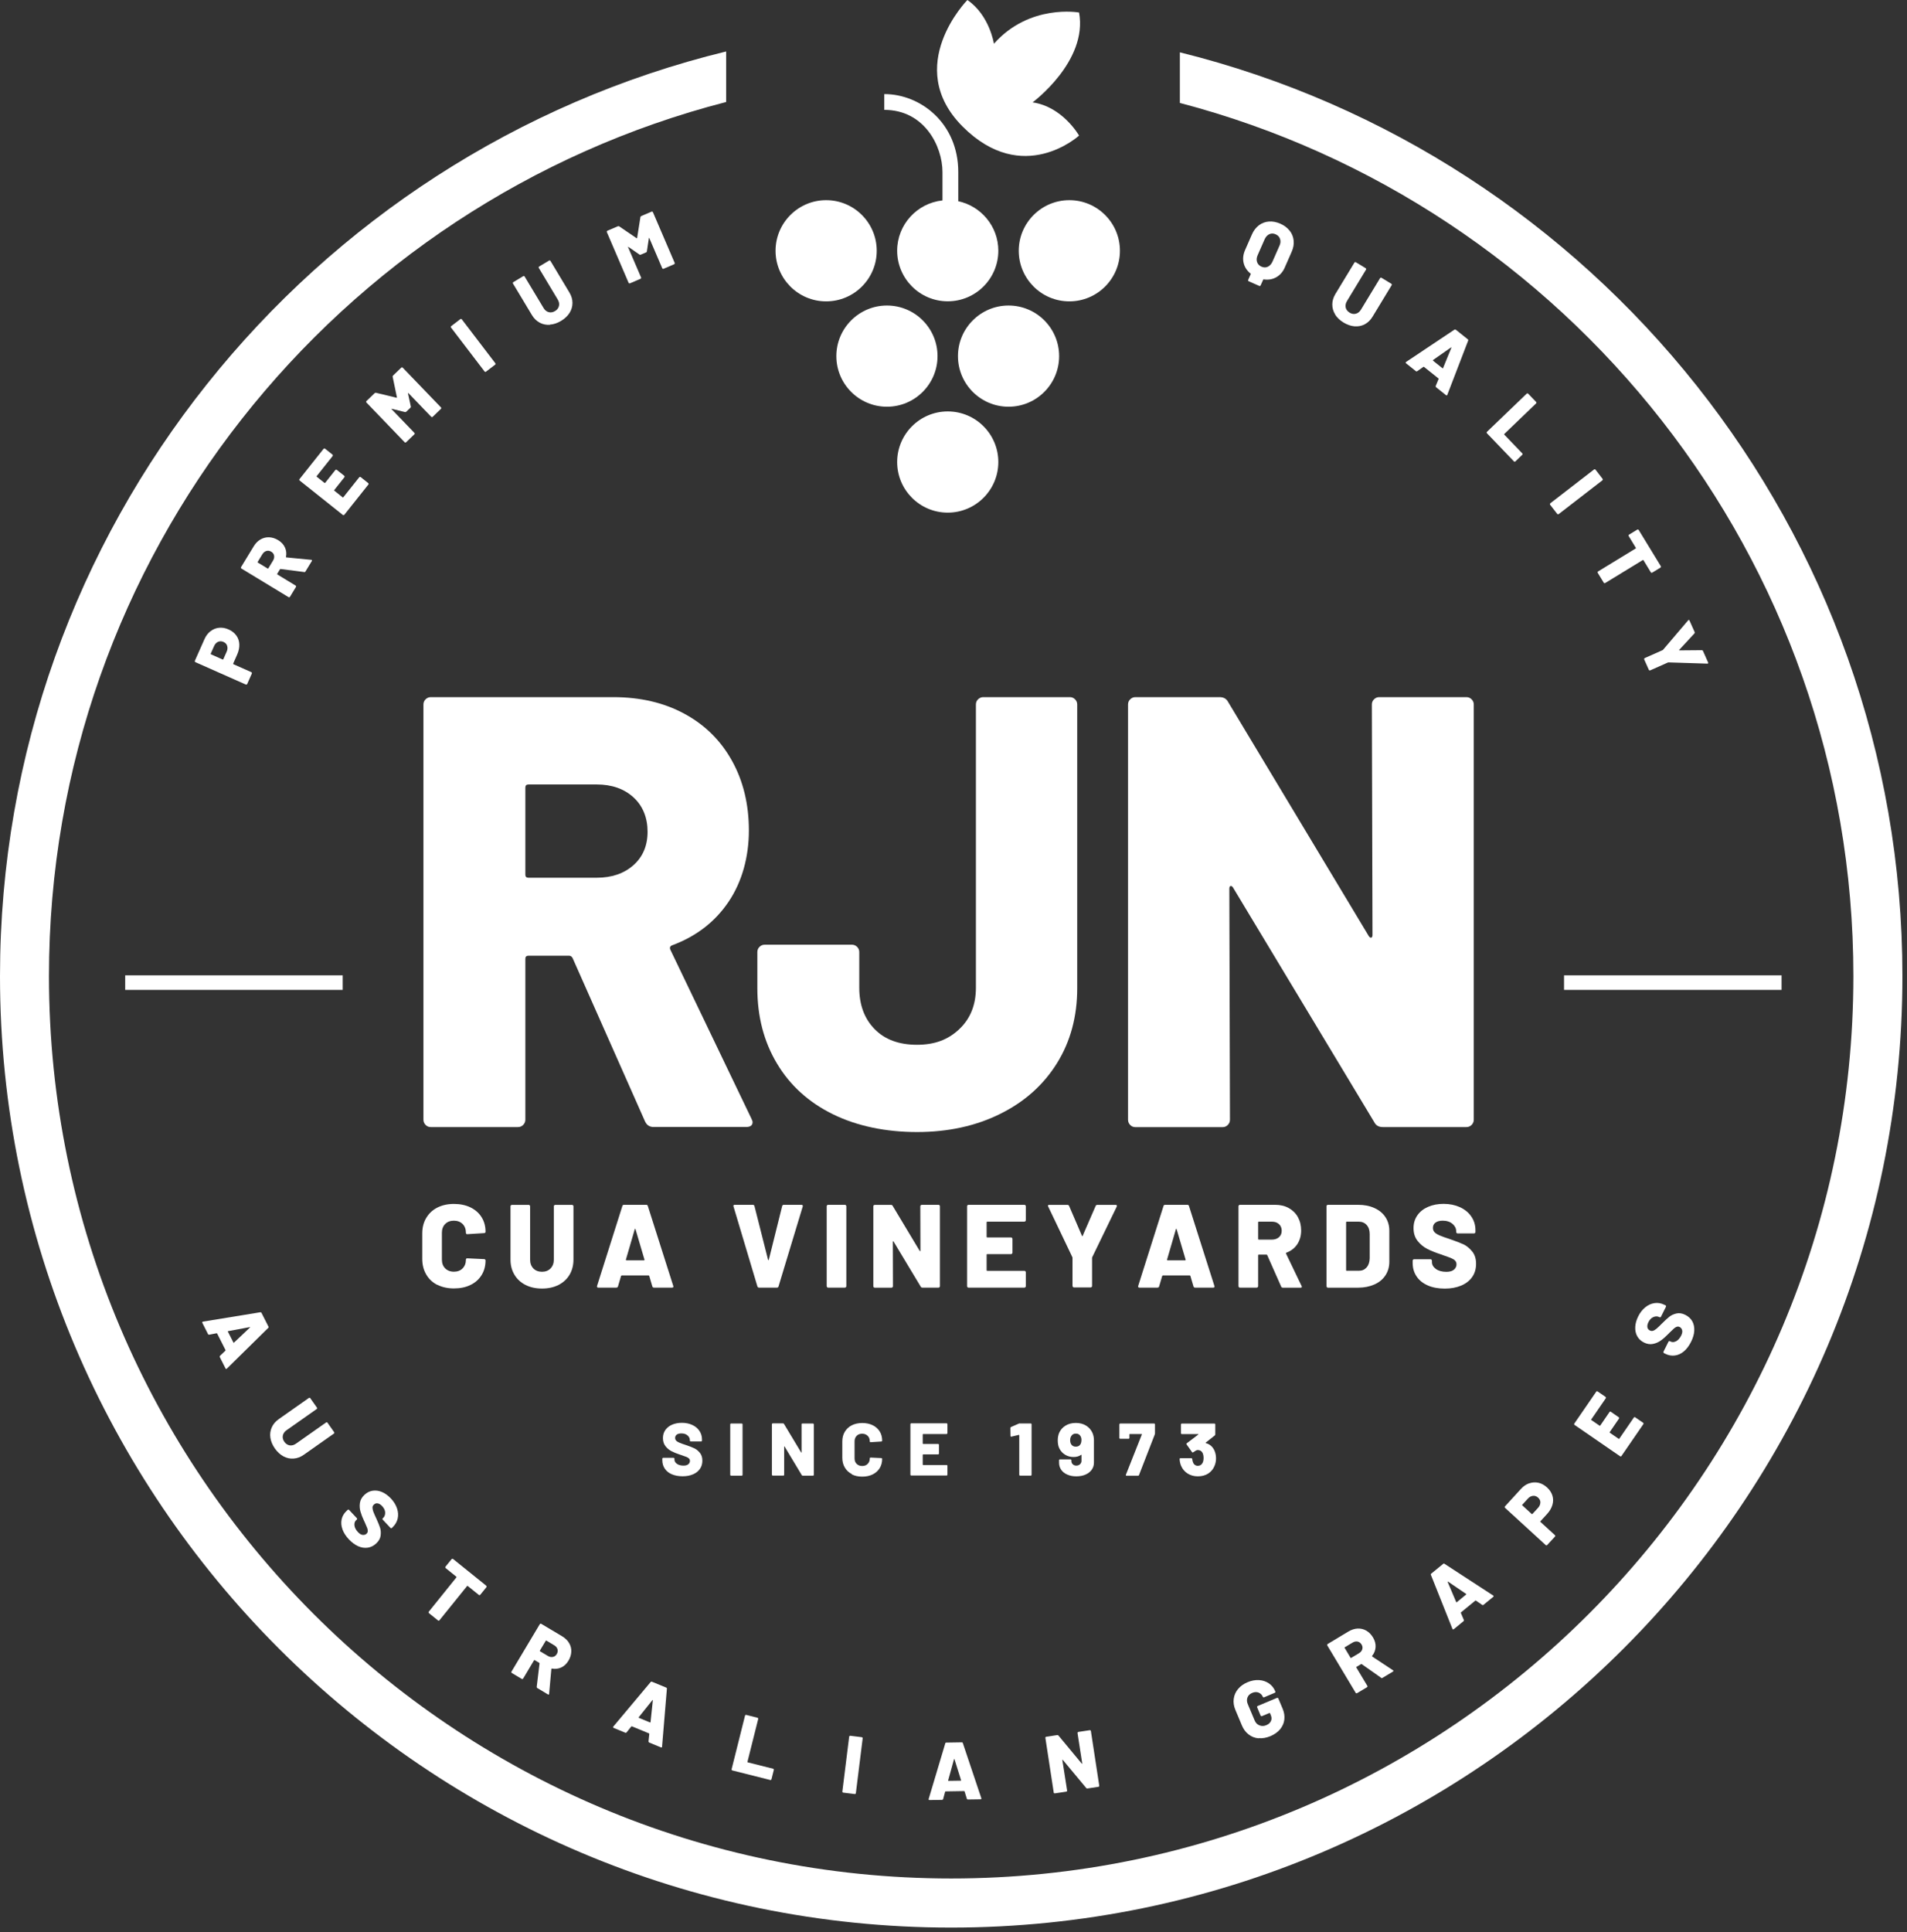 <svg xmlns="http://www.w3.org/2000/svg" width="308" height="312" viewBox="0 0 308 312" fill="none"><rect x="0" y="0" width="308" height="312" fill="#333333" stroke="none"/><path d="M133.43 32.32C128.93 32.32 125.26 35.98 125.26 40.49C125.26 45 128.92 48.66 133.43 48.66C137.94 48.66 141.6 45 141.6 40.49C141.6 35.98 137.94 32.32 133.43 32.32Z" fill="white"></path><path d="M172.71 32.32C168.21 32.32 164.54 35.98 164.54 40.49C164.54 45 168.2 48.66 172.71 48.66C177.22 48.66 180.88 45 180.88 40.49C180.88 35.98 177.22 32.32 172.71 32.32Z" fill="white"></path><path d="M143.25 49.33C138.75 49.33 135.08 52.99 135.08 57.5C135.08 62.01 138.74 65.67 143.25 65.67C147.76 65.67 151.42 62.01 151.42 57.5C151.42 52.99 147.76 49.33 143.25 49.33Z" fill="white"></path><path d="M162.89 49.33C158.39 49.33 154.72 52.99 154.72 57.5C154.72 62.01 158.38 65.67 162.89 65.67C167.4 65.67 171.06 62.01 171.06 57.5C171.06 52.99 167.4 49.33 162.89 49.33Z" fill="white"></path><path d="M153.07 66.43C148.57 66.43 144.9 70.09 144.9 74.6C144.9 79.11 148.56 82.77 153.07 82.77C157.58 82.77 161.24 79.11 161.24 74.6C161.24 70.09 157.58 66.43 153.07 66.43Z" fill="white"></path><path d="M154.77 32.5V27.78C154.77 19.9 148.69 15.19 142.82 15.19V17.74C149.3 17.74 152.22 23.61 152.22 27.78V32.36C148.12 32.79 144.9 36.27 144.9 40.48C144.9 44.98 148.56 48.65 153.07 48.65C157.58 48.65 161.24 44.99 161.24 40.48C161.24 36.56 158.46 33.28 154.77 32.49V32.5Z" fill="white"></path><path d="M156.24 0C156.24 0 145.74 10.69 155.48 20.44C165.23 30.19 174.28 21.89 174.28 21.89C174.28 21.89 171.63 17.22 166.77 16.53C166.77 16.53 175.73 9.91 174.28 2.02C174.28 2.02 166.27 0.57 160.53 7.07C160.53 7.07 159.84 2.47 156.24 0Z" fill="white"></path><path d="M108.52 238.05C108.03 237.84 107.64 237.53 107.37 237.13C107.1 236.73 106.97 236.27 106.97 235.75V235.52C106.97 235.52 106.98 235.45 107.01 235.42C107.04 235.39 107.07 235.38 107.11 235.38H108.79C108.79 235.38 108.86 235.39 108.89 235.42C108.92 235.45 108.93 235.48 108.93 235.52V235.66C108.93 235.93 109.06 236.16 109.33 236.35C109.6 236.54 109.95 236.64 110.4 236.64C110.75 236.64 111.01 236.56 111.18 236.41C111.35 236.26 111.43 236.08 111.43 235.88C111.43 235.72 111.38 235.59 111.28 235.49C111.18 235.39 111.04 235.31 110.88 235.24C110.71 235.17 110.45 235.08 110.1 234.96C110.05 234.94 110 234.92 109.96 234.91C109.91 234.9 109.87 234.88 109.83 234.87C109.31 234.7 108.85 234.52 108.47 234.32C108.08 234.12 107.75 233.85 107.48 233.5C107.21 233.15 107.07 232.72 107.07 232.2C107.07 231.68 107.2 231.27 107.46 230.89C107.72 230.52 108.08 230.23 108.55 230.03C109.02 229.83 109.54 229.73 110.13 229.73C110.75 229.73 111.31 229.84 111.8 230.07C112.29 230.29 112.68 230.61 112.96 231.02C113.24 231.43 113.38 231.9 113.38 232.43V232.6C113.38 232.6 113.37 232.67 113.34 232.7C113.31 232.73 113.28 232.74 113.24 232.74H111.56C111.56 232.74 111.49 232.73 111.46 232.7C111.43 232.67 111.42 232.64 111.42 232.6V232.52C111.42 232.24 111.3 231.99 111.05 231.77C110.8 231.55 110.47 231.44 110.05 231.44C109.74 231.44 109.49 231.5 109.31 231.63C109.13 231.76 109.04 231.94 109.04 232.17C109.04 232.35 109.1 232.49 109.21 232.61C109.32 232.73 109.5 232.84 109.73 232.94C109.96 233.04 110.33 233.17 110.82 233.33C111.38 233.52 111.82 233.69 112.13 233.84C112.44 233.98 112.74 234.22 113.02 234.55C113.3 234.88 113.44 235.3 113.44 235.83C113.44 236.36 113.31 236.8 113.04 237.18C112.77 237.56 112.4 237.85 111.92 238.05C111.44 238.26 110.88 238.36 110.25 238.36C109.58 238.36 109 238.25 108.51 238.04L108.52 238.05Z" fill="white"></path><path d="M117.98 238.23C117.98 238.23 117.94 238.17 117.94 238.13V229.98C117.94 229.98 117.95 229.91 117.98 229.88C118.01 229.85 118.04 229.84 118.08 229.84H119.79C119.79 229.84 119.86 229.85 119.89 229.88C119.92 229.91 119.93 229.94 119.93 229.98V238.13C119.93 238.13 119.92 238.2 119.89 238.23C119.86 238.26 119.83 238.27 119.79 238.27H118.08C118.08 238.27 118.01 238.26 117.98 238.23Z" fill="white"></path><path d="M129.49 229.88C129.49 229.88 129.55 229.84 129.59 229.84H131.3C131.3 229.84 131.37 229.85 131.4 229.88C131.43 229.91 131.44 229.94 131.44 229.98V238.13C131.44 238.13 131.43 238.2 131.4 238.23C131.37 238.26 131.34 238.27 131.3 238.27H129.66C129.58 238.27 129.52 238.24 129.49 238.17L126.72 233.56C126.72 233.56 126.69 233.53 126.67 233.53C126.65 233.53 126.65 233.55 126.65 233.58V238.11C126.65 238.11 126.65 238.18 126.62 238.21C126.59 238.24 126.56 238.25 126.52 238.25H124.81C124.81 238.25 124.74 238.24 124.71 238.21C124.68 238.18 124.67 238.15 124.67 238.11V229.96C124.67 229.96 124.68 229.89 124.71 229.86C124.74 229.83 124.77 229.82 124.81 229.82H126.46C126.54 229.82 126.6 229.85 126.63 229.92L129.39 234.51C129.39 234.51 129.42 234.54 129.44 234.54C129.46 234.54 129.46 234.52 129.46 234.49V229.97C129.46 229.97 129.46 229.9 129.49 229.87V229.88Z" fill="white"></path><path d="M137.57 238C137.08 237.75 136.71 237.4 136.44 236.94C136.17 236.48 136.04 235.95 136.04 235.35V232.75C136.04 232.16 136.17 231.63 136.44 231.18C136.71 230.73 137.09 230.37 137.57 230.13C138.05 229.89 138.62 229.76 139.26 229.76C139.9 229.76 140.47 229.88 140.95 230.12C141.44 230.36 141.81 230.69 142.08 231.12C142.35 231.55 142.48 232.05 142.48 232.61C142.48 232.65 142.47 232.68 142.44 232.71C142.41 232.74 142.38 232.75 142.34 232.75L140.63 232.86C140.53 232.86 140.48 232.82 140.48 232.73C140.48 232.35 140.37 232.05 140.14 231.83C139.91 231.61 139.62 231.49 139.25 231.49C138.88 231.49 138.58 231.6 138.36 231.83C138.13 232.06 138.02 232.36 138.02 232.73V235.47C138.02 235.84 138.13 236.14 138.36 236.36C138.59 236.58 138.88 236.7 139.25 236.7C139.62 236.7 139.92 236.59 140.14 236.36C140.37 236.13 140.48 235.84 140.48 235.47C140.48 235.38 140.53 235.34 140.63 235.34L142.34 235.42C142.34 235.42 142.41 235.43 142.44 235.46C142.47 235.48 142.48 235.51 142.48 235.54C142.48 236.11 142.35 236.61 142.08 237.05C141.81 237.48 141.43 237.82 140.95 238.06C140.46 238.3 139.9 238.42 139.26 238.42C138.62 238.42 138.05 238.3 137.57 238.05V238Z" fill="white"></path><path d="M152.98 231.5C152.98 231.5 152.92 231.54 152.88 231.54H149.09C149.09 231.54 149.03 231.56 149.03 231.6V233.08C149.03 233.08 149.05 233.14 149.09 233.14H151.51C151.51 233.14 151.58 233.15 151.61 233.18C151.64 233.21 151.65 233.24 151.65 233.28V234.69C151.65 234.69 151.64 234.76 151.61 234.79C151.58 234.82 151.55 234.83 151.51 234.83H149.09C149.09 234.83 149.03 234.85 149.03 234.89V236.48C149.03 236.48 149.05 236.54 149.09 236.54H152.88C152.88 236.54 152.95 236.55 152.98 236.58C153.01 236.61 153.02 236.64 153.02 236.68V238.1C153.02 238.1 153.01 238.17 152.98 238.2C152.95 238.23 152.92 238.24 152.88 238.24H147.18C147.18 238.24 147.11 238.23 147.08 238.2C147.05 238.17 147.04 238.14 147.04 238.1V229.95C147.04 229.95 147.05 229.88 147.08 229.85C147.11 229.82 147.14 229.81 147.18 229.81H152.88C152.88 229.81 152.95 229.82 152.98 229.85C153.01 229.88 153.02 229.91 153.02 229.95V231.37C153.02 231.37 153.01 231.44 152.98 231.47V231.5Z" fill="white"></path><path d="M164.71 229.83H166.47C166.47 229.83 166.54 229.84 166.57 229.87C166.6 229.9 166.61 229.93 166.61 229.97V238.12C166.61 238.12 166.6 238.19 166.57 238.22C166.54 238.25 166.51 238.26 166.47 238.26H164.76C164.76 238.26 164.69 238.25 164.66 238.22C164.63 238.19 164.62 238.16 164.62 238.12V231.74C164.62 231.74 164.62 231.71 164.6 231.69C164.58 231.67 164.57 231.67 164.55 231.68L163.37 231.96H163.32C163.25 231.97 163.21 231.93 163.21 231.84L163.19 230.57C163.19 230.49 163.23 230.43 163.3 230.4L164.54 229.86C164.6 229.84 164.66 229.82 164.72 229.82L164.71 229.83Z" fill="white"></path><path d="M176.68 236.16C176.68 236.59 176.56 236.98 176.32 237.31C176.08 237.64 175.75 237.9 175.32 238.09C174.89 238.28 174.39 238.37 173.83 238.37C173.27 238.37 172.8 238.28 172.38 238.09C171.96 237.91 171.63 237.65 171.4 237.32C171.17 236.99 171.05 236.61 171.05 236.17V235.77C171.05 235.77 171.06 235.7 171.09 235.67C171.12 235.64 171.15 235.63 171.19 235.63H172.9C172.9 235.63 172.97 235.64 173 235.67C173.03 235.7 173.04 235.73 173.04 235.77V235.88C173.04 236.1 173.11 236.28 173.26 236.42C173.41 236.56 173.6 236.64 173.83 236.64C174.06 236.64 174.27 236.57 174.43 236.42C174.59 236.27 174.67 236.09 174.67 235.87V234.94C174.67 234.94 174.67 234.9 174.65 234.89C174.63 234.89 174.62 234.89 174.6 234.9C174.29 235.13 173.88 235.25 173.39 235.25C172.9 235.25 172.45 235.13 172.04 234.89C171.63 234.65 171.31 234.3 171.09 233.85C170.92 233.5 170.84 233.07 170.84 232.56C170.84 232.1 170.92 231.7 171.07 231.34C171.29 230.85 171.63 230.46 172.1 230.18C172.57 229.89 173.12 229.75 173.76 229.75C174.4 229.75 174.94 229.89 175.41 230.18C175.88 230.47 176.23 230.87 176.45 231.37C176.6 231.72 176.68 232.12 176.68 232.55V236.16ZM174.67 232.53C174.67 232.28 174.62 232.06 174.51 231.88C174.36 231.61 174.11 231.47 173.77 231.47C173.43 231.47 173.18 231.6 173.02 231.87C172.9 232.05 172.84 232.27 172.84 232.53C172.84 232.79 172.9 233.03 173.02 233.22C173.19 233.46 173.43 233.58 173.74 233.58C174.09 233.58 174.34 233.46 174.49 233.21C174.6 233.03 174.66 232.81 174.66 232.54L174.67 232.53Z" fill="white"></path><path d="M181.85 238.1L184.42 231.61C184.42 231.61 184.42 231.58 184.42 231.56C184.41 231.54 184.39 231.54 184.38 231.54H182.47C182.47 231.54 182.41 231.56 182.41 231.6V232.17C182.41 232.17 182.4 232.25 182.37 232.27C182.34 232.3 182.31 232.31 182.27 232.31H180.93C180.93 232.31 180.86 232.3 180.83 232.27C180.8 232.24 180.79 232.21 180.79 232.17V229.98C180.79 229.98 180.82 229.91 180.84 229.88C180.87 229.85 180.9 229.84 180.94 229.84H186.4C186.4 229.84 186.47 229.85 186.5 229.88C186.53 229.91 186.54 229.94 186.54 229.98V231.45C186.54 231.45 186.53 231.56 186.5 231.63L183.96 238.17C183.94 238.24 183.88 238.28 183.79 238.28H181.97C181.85 238.28 181.81 238.22 181.85 238.11V238.1Z" fill="white"></path><path d="M196.4 235.46C196.4 235.89 196.32 236.3 196.16 236.68C195.95 237.2 195.61 237.61 195.14 237.92C194.67 238.22 194.11 238.37 193.46 238.37C192.81 238.37 192.28 238.21 191.8 237.91C191.32 237.6 190.97 237.18 190.75 236.65C190.62 236.33 190.54 235.98 190.52 235.59C190.52 235.49 190.57 235.44 190.66 235.44H192.4C192.5 235.44 192.55 235.49 192.56 235.59C192.58 235.79 192.62 235.98 192.71 236.17C192.77 236.33 192.87 236.45 193 236.54C193.13 236.62 193.28 236.67 193.46 236.67C193.8 236.67 194.05 236.52 194.22 236.21C194.33 236.01 194.39 235.74 194.39 235.41C194.39 235.08 194.33 234.81 194.22 234.57C194.05 234.27 193.79 234.12 193.45 234.12C193.36 234.12 193.26 234.15 193.15 234.21C193.04 234.27 192.9 234.36 192.73 234.48C192.69 234.5 192.66 234.52 192.63 234.52C192.58 234.52 192.55 234.5 192.52 234.45L191.66 233.24C191.66 233.24 191.62 233.17 191.62 233.14C191.62 233.09 191.64 233.06 191.68 233.03L193.54 231.62C193.54 231.62 193.56 231.59 193.56 231.57C193.56 231.55 193.54 231.55 193.52 231.55H190.88C190.88 231.55 190.81 231.54 190.78 231.51C190.75 231.48 190.74 231.45 190.74 231.41V229.99C190.74 229.99 190.75 229.92 190.78 229.89C190.81 229.86 190.84 229.85 190.88 229.85H196.14C196.14 229.85 196.21 229.86 196.24 229.89C196.27 229.92 196.28 229.95 196.28 229.99V231.59C196.28 231.66 196.25 231.72 196.2 231.77L194.74 232.92C194.74 232.92 194.72 232.95 194.72 232.97C194.72 232.99 194.74 233 194.76 233.01C195.4 233.18 195.87 233.59 196.16 234.24C196.32 234.63 196.4 235.04 196.4 235.48V235.46Z" fill="white"></path><path d="M190.56 8.45V16.62C253.08 33.01 299.34 90 299.34 157.59C299.34 237.94 233.98 303.3 153.63 303.3C73.28 303.3 7.91 237.95 7.91 157.6C7.91 89.79 54.46 32.65 117.28 16.47V8.31C50.05 24.68 0 85.41 0 157.6C0 242.31 68.91 311.23 153.63 311.23C238.35 311.23 307.26 242.32 307.26 157.6C307.26 85.62 257.49 25.03 190.56 8.45Z" fill="white"></path><path d="M104.19 181.09L92.49 154.71C92.36 154.45 92.16 154.31 91.9 154.31H85.35C85.02 154.31 84.85 154.48 84.85 154.81V180.79C84.85 181.12 84.73 181.4 84.5 181.63C84.27 181.86 83.99 181.98 83.66 181.98H69.58C69.25 181.98 68.97 181.87 68.74 181.63C68.51 181.4 68.39 181.12 68.39 180.79V113.75C68.39 113.42 68.5 113.14 68.74 112.91C68.98 112.68 69.25 112.56 69.58 112.56H99.03C103.39 112.56 107.23 113.45 110.53 115.24C113.84 117.03 116.4 119.55 118.22 122.83C120.04 126.1 120.95 129.86 120.95 134.09C120.95 138.32 119.86 142.36 117.68 145.59C115.5 148.83 112.46 151.18 108.56 152.63C108.23 152.76 108.13 152.99 108.26 153.32L121.35 180.59C121.48 180.85 121.55 181.05 121.55 181.18C121.55 181.71 121.19 181.97 120.46 181.97H105.58C104.92 181.97 104.46 181.67 104.19 181.08V181.09ZM84.85 127.14V141.22C84.85 141.55 85.01 141.72 85.35 141.72H96.36C98.8 141.72 100.79 141.04 102.31 139.69C103.83 138.34 104.59 136.53 104.59 134.29C104.59 132.05 103.83 130.12 102.31 128.74C100.79 127.35 98.8 126.66 96.36 126.66H85.35C85.02 126.66 84.85 126.83 84.85 127.16V127.14Z" fill="white"></path><path d="M134.51 179.9C130.61 177.98 127.6 175.26 125.49 171.72C123.37 168.18 122.32 164.13 122.32 159.57V153.72C122.32 153.39 122.43 153.11 122.67 152.88C122.9 152.65 123.18 152.53 123.51 152.53H137.59C137.92 152.53 138.2 152.65 138.43 152.88C138.66 153.11 138.78 153.39 138.78 153.72V159.47C138.78 162.25 139.61 164.48 141.26 166.16C142.91 167.85 145.19 168.69 148.1 168.69C151.01 168.69 153.16 167.85 154.94 166.16C156.73 164.47 157.62 162.24 157.62 159.47V113.75C157.62 113.42 157.73 113.14 157.97 112.91C158.21 112.68 158.48 112.56 158.81 112.56H172.79C173.12 112.56 173.4 112.68 173.63 112.91C173.86 113.14 173.98 113.42 173.98 113.75V159.57C173.98 164.13 172.89 168.17 170.71 171.67C168.53 175.18 165.47 177.9 161.54 179.85C157.61 181.8 153.13 182.78 148.1 182.78C143.07 182.78 138.41 181.82 134.51 179.9Z" fill="white"></path><path d="M221.92 112.91C222.15 112.68 222.43 112.56 222.76 112.56H236.84C237.17 112.56 237.45 112.68 237.68 112.91C237.91 113.14 238.03 113.42 238.03 113.75V180.79C238.03 181.12 237.91 181.4 237.68 181.63C237.45 181.86 237.17 181.98 236.84 181.98H223.35C222.69 181.98 222.22 181.72 221.96 181.19L199.15 143.31C199.02 143.11 198.89 143.03 198.75 143.06C198.62 143.09 198.55 143.24 198.55 143.51L198.65 180.8C198.65 181.13 198.53 181.41 198.3 181.64C198.07 181.87 197.79 181.99 197.46 181.99H183.38C183.05 181.99 182.77 181.88 182.54 181.64C182.31 181.41 182.19 181.13 182.19 180.8V113.75C182.19 113.42 182.3 113.14 182.54 112.91C182.78 112.68 183.05 112.56 183.38 112.56H196.97C197.63 112.56 198.09 112.82 198.36 113.35L221.07 151.14C221.2 151.34 221.33 151.42 221.47 151.39C221.6 151.36 221.67 151.21 221.67 150.94L221.57 113.75C221.57 113.42 221.68 113.14 221.92 112.91Z" fill="white"></path><path d="M70.63 207.46C69.86 207.07 69.26 206.51 68.84 205.78C68.41 205.05 68.2 204.21 68.2 203.26V199.14C68.2 198.2 68.41 197.37 68.84 196.65C69.27 195.93 69.86 195.37 70.63 194.98C71.4 194.59 72.29 194.39 73.31 194.39C74.33 194.39 75.22 194.58 75.99 194.95C76.76 195.33 77.36 195.85 77.78 196.53C78.21 197.21 78.42 198 78.42 198.89C78.42 198.95 78.4 199.01 78.35 199.04C78.3 199.07 78.25 199.1 78.19 199.1L75.48 199.27C75.33 199.27 75.25 199.2 75.25 199.06C75.25 198.46 75.07 197.98 74.72 197.63C74.37 197.28 73.89 197.09 73.31 197.09C72.73 197.09 72.25 197.27 71.9 197.63C71.54 197.99 71.37 198.47 71.37 199.05V203.38C71.37 203.97 71.55 204.44 71.9 204.79C72.25 205.14 72.73 205.33 73.31 205.33C73.89 205.33 74.37 205.15 74.72 204.79C75.07 204.43 75.25 203.96 75.25 203.38C75.25 203.24 75.33 203.17 75.48 203.17L78.19 203.3C78.25 203.3 78.31 203.32 78.35 203.36C78.39 203.4 78.42 203.44 78.42 203.49C78.42 204.39 78.21 205.19 77.78 205.88C77.35 206.57 76.76 207.1 75.99 207.47C75.22 207.85 74.33 208.03 73.31 208.03C72.29 208.03 71.4 207.83 70.63 207.44V207.46Z" fill="white"></path><path d="M84.88 207.47C84.11 207.08 83.51 206.53 83.09 205.82C82.66 205.11 82.45 204.29 82.45 203.36V194.77C82.45 194.71 82.47 194.65 82.52 194.61C82.56 194.57 82.62 194.54 82.68 194.54H85.39C85.45 194.54 85.51 194.56 85.55 194.61C85.59 194.65 85.62 194.71 85.62 194.77V203.36C85.62 203.96 85.79 204.44 86.14 204.8C86.49 205.16 86.96 205.34 87.54 205.34C88.12 205.34 88.57 205.16 88.92 204.8C89.27 204.44 89.45 203.96 89.45 203.36V194.77C89.45 194.71 89.47 194.65 89.52 194.61C89.56 194.57 89.62 194.54 89.68 194.54H92.39C92.45 194.54 92.51 194.56 92.55 194.61C92.59 194.65 92.62 194.71 92.62 194.77V203.36C92.62 204.29 92.41 205.11 91.99 205.82C91.57 206.53 90.97 207.08 90.2 207.47C89.43 207.86 88.54 208.05 87.54 208.05C86.54 208.05 85.65 207.86 84.88 207.47Z" fill="white"></path><path d="M105.36 207.71L104.86 206.01C104.83 205.96 104.8 205.93 104.76 205.93H100.41C100.41 205.93 100.34 205.96 100.31 206.01L99.81 207.71C99.77 207.84 99.68 207.9 99.54 207.9H96.62C96.54 207.9 96.49 207.88 96.45 207.83C96.41 207.79 96.41 207.72 96.43 207.63L100.52 194.72C100.56 194.59 100.64 194.53 100.77 194.53H104.38C104.51 194.53 104.59 194.59 104.63 194.72L108.74 207.63C108.74 207.63 108.76 207.69 108.76 207.73C108.76 207.84 108.69 207.9 108.55 207.9H105.63C105.49 207.9 105.4 207.84 105.36 207.71ZM101.16 203.49H104.01C104.09 203.49 104.11 203.45 104.09 203.38L102.64 198.47C102.63 198.42 102.61 198.4 102.58 198.4C102.55 198.4 102.54 198.43 102.52 198.47L101.09 203.38C101.08 203.46 101.1 203.49 101.17 203.49H101.16Z" fill="white"></path><path d="M122.33 207.71L118.47 194.8L118.45 194.72C118.45 194.59 118.52 194.53 118.66 194.53H121.58C121.72 194.53 121.81 194.59 121.85 194.72L124.05 203.41C124.05 203.41 124.08 203.47 124.11 203.47C124.14 203.47 124.15 203.45 124.17 203.41L126.33 194.72C126.37 194.59 126.46 194.53 126.6 194.53H129.46C129.54 194.53 129.59 194.56 129.63 194.61C129.67 194.66 129.67 194.73 129.65 194.8L125.74 207.71C125.7 207.84 125.62 207.9 125.49 207.9H122.59C122.46 207.9 122.38 207.84 122.34 207.71H122.33Z" fill="white"></path><path d="M133.59 207.83C133.59 207.83 133.52 207.73 133.52 207.67V194.76C133.52 194.7 133.54 194.64 133.59 194.6C133.63 194.56 133.69 194.53 133.75 194.53H136.46C136.52 194.53 136.58 194.55 136.62 194.6C136.66 194.64 136.69 194.7 136.69 194.76V207.67C136.69 207.73 136.67 207.79 136.62 207.83C136.58 207.87 136.52 207.9 136.46 207.9H133.75C133.69 207.9 133.63 207.88 133.59 207.83Z" fill="white"></path><path d="M148.71 194.6C148.71 194.6 148.81 194.53 148.87 194.53H151.58C151.64 194.53 151.7 194.55 151.74 194.6C151.78 194.64 151.81 194.7 151.81 194.76V207.67C151.81 207.73 151.79 207.79 151.74 207.83C151.7 207.87 151.64 207.9 151.58 207.9H148.98C148.85 207.9 148.76 207.85 148.71 207.75L144.32 200.46C144.32 200.46 144.27 200.41 144.24 200.41C144.21 200.41 144.2 200.45 144.2 200.5L144.22 207.68C144.22 207.74 144.2 207.8 144.15 207.84C144.11 207.88 144.05 207.91 143.99 207.91H141.28C141.22 207.91 141.16 207.89 141.12 207.84C141.08 207.8 141.05 207.74 141.05 207.68V194.77C141.05 194.71 141.07 194.65 141.12 194.61C141.16 194.57 141.22 194.54 141.28 194.54H143.9C144.03 194.54 144.12 194.59 144.17 194.69L148.54 201.97C148.54 201.97 148.59 202.02 148.62 202.02C148.65 202.02 148.66 201.98 148.66 201.93L148.64 194.77C148.64 194.71 148.66 194.65 148.71 194.61V194.6Z" fill="white"></path><path d="M165.61 197.18C165.61 197.18 165.51 197.25 165.45 197.25H159.45C159.39 197.25 159.35 197.28 159.35 197.35V199.7C159.35 199.76 159.38 199.8 159.45 199.8H163.29C163.35 199.8 163.41 199.82 163.45 199.87C163.49 199.91 163.52 199.97 163.52 200.03V202.26C163.52 202.32 163.5 202.38 163.45 202.42C163.41 202.46 163.35 202.49 163.29 202.49H159.45C159.39 202.49 159.35 202.52 159.35 202.58V205.1C159.35 205.16 159.38 205.19 159.45 205.19H165.45C165.51 205.19 165.57 205.21 165.61 205.26C165.65 205.31 165.68 205.36 165.68 205.42V207.67C165.68 207.73 165.66 207.79 165.61 207.83C165.57 207.87 165.51 207.9 165.45 207.9H156.42C156.36 207.9 156.3 207.88 156.26 207.83C156.22 207.79 156.19 207.73 156.19 207.67V194.76C156.19 194.7 156.21 194.64 156.26 194.6C156.3 194.56 156.36 194.53 156.42 194.53H165.45C165.51 194.53 165.57 194.55 165.61 194.6C165.65 194.64 165.68 194.7 165.68 194.76V197.01C165.68 197.07 165.66 197.13 165.61 197.17V197.18Z" fill="white"></path><path d="M173.29 207.79C173.29 207.79 173.22 207.69 173.22 207.63V203.1C173.22 203.05 173.22 203.01 173.2 202.99L169.29 194.8C169.26 194.75 169.25 194.71 169.25 194.69C169.25 194.59 169.32 194.54 169.46 194.54H172.4C172.53 194.54 172.62 194.6 172.67 194.71L174.75 199.54C174.79 199.62 174.83 199.62 174.86 199.54L176.96 194.71C177.01 194.6 177.1 194.54 177.23 194.54H180.19C180.28 194.54 180.34 194.56 180.37 194.61C180.4 194.65 180.4 194.72 180.37 194.81L176.4 203C176.4 203 176.38 203.06 176.38 203.11V207.64C176.38 207.7 176.36 207.76 176.31 207.8C176.27 207.84 176.21 207.87 176.15 207.87H173.46C173.4 207.87 173.34 207.85 173.3 207.8L173.29 207.79Z" fill="white"></path><path d="M192.76 207.71L192.26 206.01C192.23 205.96 192.2 205.93 192.16 205.93H187.81C187.81 205.93 187.74 205.96 187.71 206.01L187.21 207.71C187.17 207.84 187.08 207.9 186.94 207.9H184.02C183.94 207.9 183.89 207.88 183.85 207.83C183.81 207.79 183.81 207.72 183.83 207.63L187.92 194.72C187.96 194.59 188.04 194.53 188.17 194.53H191.78C191.91 194.53 191.99 194.59 192.03 194.72L196.14 207.63C196.14 207.63 196.16 207.69 196.16 207.73C196.16 207.84 196.09 207.9 195.95 207.9H193.03C192.89 207.9 192.8 207.84 192.76 207.71ZM188.56 203.49H191.41C191.49 203.49 191.51 203.45 191.49 203.38L190.04 198.47C190.03 198.42 190.01 198.4 189.98 198.4C189.95 198.4 189.94 198.43 189.92 198.47L188.49 203.38C188.48 203.46 188.5 203.49 188.57 203.49H188.56Z" fill="white"></path><path d="M206.92 207.73L204.67 202.65C204.64 202.6 204.61 202.57 204.56 202.57H203.3C203.24 202.57 203.2 202.6 203.2 202.67V207.67C203.2 207.73 203.18 207.79 203.13 207.83C203.09 207.87 203.03 207.9 202.97 207.9H200.26C200.2 207.9 200.14 207.88 200.1 207.83C200.06 207.79 200.03 207.73 200.03 207.67V194.76C200.03 194.7 200.05 194.64 200.1 194.6C200.14 194.56 200.2 194.53 200.26 194.53H205.93C206.77 194.53 207.51 194.7 208.14 195.05C208.77 195.4 209.27 195.88 209.62 196.51C209.97 197.14 210.15 197.86 210.15 198.68C210.15 199.5 209.94 200.27 209.52 200.9C209.1 201.53 208.51 201.98 207.76 202.26C207.7 202.29 207.68 202.33 207.7 202.39L210.22 207.64C210.25 207.69 210.26 207.73 210.26 207.76C210.26 207.86 210.19 207.91 210.05 207.91H207.19C207.06 207.91 206.97 207.85 206.92 207.74V207.73ZM203.2 197.34V200.05C203.2 200.11 203.23 200.15 203.3 200.15H205.42C205.89 200.15 206.27 200.02 206.57 199.76C206.86 199.5 207.01 199.15 207.01 198.72C207.01 198.29 206.86 197.92 206.57 197.65C206.28 197.38 205.9 197.25 205.42 197.25H203.3C203.24 197.25 203.2 197.28 203.2 197.35V197.34Z" fill="white"></path><path d="M214.31 207.83C214.31 207.83 214.24 207.73 214.24 207.67V194.76C214.24 194.7 214.26 194.64 214.31 194.6C214.35 194.56 214.41 194.53 214.47 194.53H219.34C220.33 194.53 221.21 194.7 221.98 195.05C222.75 195.4 223.34 195.88 223.76 196.52C224.18 197.16 224.39 197.89 224.39 198.72V203.72C224.39 204.55 224.18 205.28 223.76 205.92C223.34 206.56 222.75 207.05 221.98 207.39C221.21 207.73 220.34 207.91 219.34 207.91H214.47C214.41 207.91 214.35 207.89 214.31 207.84V207.83ZM217.51 205.18H219.48C219.99 205.18 220.4 205 220.72 204.64C221.04 204.28 221.2 203.79 221.22 203.18V199.25C221.22 198.64 221.06 198.15 220.73 197.79C220.41 197.43 219.98 197.25 219.46 197.25H217.51C217.45 197.25 217.41 197.28 217.41 197.35V205.1C217.41 205.16 217.44 205.19 217.51 205.19V205.18Z" fill="white"></path><path d="M230.61 207.55C229.83 207.21 229.22 206.73 228.8 206.1C228.37 205.47 228.16 204.74 228.16 203.91V203.55C228.16 203.49 228.18 203.43 228.23 203.39C228.27 203.35 228.33 203.32 228.39 203.32H231.04C231.1 203.32 231.16 203.34 231.2 203.39C231.24 203.43 231.27 203.49 231.27 203.55V203.78C231.27 204.2 231.48 204.57 231.9 204.88C232.32 205.19 232.89 205.35 233.6 205.35C234.16 205.35 234.57 205.23 234.84 204.99C235.11 204.75 235.24 204.47 235.24 204.15C235.24 203.9 235.16 203.69 235 203.53C234.84 203.37 234.63 203.24 234.36 203.13C234.09 203.02 233.68 202.87 233.12 202.68C233.04 202.64 232.97 202.61 232.89 202.59C232.81 202.57 232.74 202.55 232.68 202.52C231.85 202.25 231.13 201.96 230.52 201.65C229.91 201.34 229.39 200.9 228.95 200.35C228.52 199.8 228.3 199.11 228.3 198.3C228.3 197.49 228.51 196.82 228.92 196.23C229.33 195.64 229.91 195.18 230.65 194.86C231.39 194.54 232.22 194.38 233.15 194.38C234.13 194.38 235.01 194.56 235.79 194.91C236.57 195.27 237.19 195.77 237.63 196.42C238.08 197.07 238.3 197.81 238.3 198.65V198.92C238.3 198.98 238.28 199.04 238.23 199.08C238.19 199.12 238.13 199.15 238.07 199.15H235.42C235.36 199.15 235.3 199.13 235.26 199.08C235.22 199.04 235.19 198.98 235.19 198.92V198.79C235.19 198.34 234.99 197.95 234.6 197.61C234.2 197.27 233.68 197.09 233.02 197.09C232.52 197.09 232.13 197.19 231.85 197.4C231.57 197.6 231.43 197.89 231.43 198.26C231.43 198.54 231.52 198.77 231.7 198.96C231.88 199.15 232.16 199.32 232.53 199.48C232.91 199.64 233.48 199.85 234.26 200.1C235.15 200.41 235.84 200.67 236.34 200.9C236.84 201.13 237.3 201.5 237.74 202.02C238.18 202.54 238.4 203.21 238.4 204.05C238.4 204.89 238.19 205.59 237.77 206.19C237.35 206.79 236.76 207.25 236 207.57C235.24 207.89 234.36 208.06 233.36 208.06C232.3 208.06 231.38 207.89 230.6 207.55H230.61Z" fill="white"></path><path d="M35.52 218.92L36.41 218.08C36.41 218.08 36.44 218.02 36.43 218L35.07 215.31C35.07 215.31 35.03 215.27 34.99 215.27L33.79 215.5C33.7 215.52 33.63 215.48 33.59 215.39L32.68 213.59C32.68 213.59 32.65 213.5 32.67 213.46C32.69 213.42 32.72 213.4 32.79 213.39L42.03 211.88C42.12 211.86 42.19 211.9 42.23 211.97L43.36 214.2C43.4 214.28 43.39 214.35 43.32 214.41L36.64 220.98C36.64 220.98 36.61 221.01 36.59 221.02C36.52 221.06 36.46 221.03 36.42 220.94L35.51 219.14C35.47 219.05 35.48 218.98 35.54 218.92H35.52ZM36.81 215.01L37.7 216.77C37.7 216.77 37.76 216.82 37.79 216.78L40.36 214.35C40.36 214.35 40.4 214.31 40.38 214.29C40.37 214.28 40.35 214.27 40.32 214.28L36.84 214.93C36.79 214.95 36.77 214.97 36.79 215.01H36.81Z" fill="white"></path><path d="M43.67 232.14C43.58 231.55 43.66 230.99 43.89 230.47C44.12 229.95 44.5 229.5 45.03 229.13L49.89 225.71C49.89 225.71 49.97 225.68 50.01 225.68C50.05 225.68 50.09 225.71 50.11 225.75L51.19 227.28C51.19 227.28 51.22 227.36 51.22 227.4C51.22 227.44 51.19 227.48 51.15 227.5L46.29 230.92C45.95 231.16 45.75 231.45 45.68 231.79C45.61 232.13 45.7 232.47 45.93 232.8C46.16 233.12 46.44 233.31 46.79 233.37C47.13 233.42 47.48 233.33 47.81 233.09L52.67 229.67C52.67 229.67 52.75 229.64 52.79 229.64C52.83 229.64 52.87 229.67 52.89 229.71L53.97 231.24C53.97 231.24 54 231.32 54 231.36C54 231.4 53.97 231.44 53.94 231.46L49.08 234.88C48.55 235.25 48.01 235.46 47.44 235.5C46.87 235.55 46.32 235.43 45.79 235.15C45.26 234.87 44.8 234.44 44.4 233.88C44 233.31 43.76 232.73 43.67 232.14Z" fill="white"></path><path d="M55.31 246.91C55.11 246.36 55.07 245.82 55.18 245.31C55.29 244.8 55.56 244.34 55.98 243.95L56.16 243.78C56.16 243.78 56.23 243.74 56.27 243.74C56.31 243.74 56.35 243.76 56.38 243.79L57.64 245.13C57.64 245.13 57.68 245.2 57.68 245.24C57.68 245.28 57.66 245.32 57.63 245.35L57.51 245.46C57.3 245.66 57.21 245.94 57.25 246.3C57.29 246.66 57.48 247.02 57.82 247.38C58.09 247.66 58.34 247.81 58.59 247.83C58.84 247.85 59.04 247.79 59.2 247.63C59.33 247.51 59.39 247.37 59.4 247.21C59.4 247.05 59.37 246.88 59.3 246.7C59.23 246.51 59.11 246.23 58.94 245.86C58.92 245.8 58.9 245.75 58.87 245.7C58.84 245.65 58.82 245.61 58.8 245.56C58.54 245.02 58.35 244.52 58.22 244.06C58.09 243.6 58.06 243.14 58.13 242.66C58.2 242.18 58.45 241.75 58.86 241.36C59.26 240.99 59.7 240.76 60.2 240.69C60.69 240.62 61.2 240.69 61.71 240.91C62.22 241.13 62.69 241.48 63.14 241.95C63.6 242.44 63.93 242.97 64.12 243.54C64.31 244.1 64.35 244.65 64.23 245.18C64.11 245.71 63.84 246.18 63.42 246.58L63.29 246.71C63.29 246.71 63.22 246.75 63.18 246.75C63.14 246.75 63.1 246.73 63.07 246.7L61.81 245.36C61.81 245.36 61.77 245.29 61.77 245.25C61.77 245.21 61.79 245.17 61.82 245.14L61.89 245.08C62.11 244.87 62.22 244.58 62.21 244.22C62.2 243.86 62.03 243.51 61.72 243.18C61.48 242.93 61.25 242.78 61.01 242.74C60.77 242.7 60.56 242.76 60.38 242.94C60.24 243.07 60.16 243.23 60.16 243.4C60.16 243.58 60.2 243.8 60.29 244.06C60.38 244.32 60.56 244.71 60.8 245.23C61.07 245.82 61.26 246.3 61.38 246.66C61.5 247.02 61.53 247.43 61.48 247.9C61.43 248.37 61.19 248.8 60.77 249.2C60.35 249.59 59.89 249.82 59.39 249.89C58.89 249.96 58.38 249.89 57.86 249.66C57.34 249.43 56.84 249.06 56.36 248.56C55.86 248.03 55.51 247.48 55.31 246.93V246.91Z" fill="white"></path><path d="M78.59 256.15C78.59 256.15 78.59 256.23 78.56 256.27L77.57 257.49C77.57 257.49 77.51 257.54 77.46 257.55C77.41 257.56 77.38 257.55 77.34 257.52L75.54 256.07C75.54 256.07 75.47 256.05 75.45 256.07L70.97 261.62C70.97 261.62 70.91 261.67 70.86 261.68C70.82 261.68 70.78 261.68 70.74 261.64L69.28 260.46C69.28 260.46 69.23 260.4 69.22 260.35C69.22 260.31 69.22 260.27 69.25 260.23L73.72 254.68C73.72 254.68 73.74 254.61 73.72 254.59L71.98 253.19C71.98 253.19 71.93 253.13 71.92 253.08C71.92 253.04 71.92 253 71.95 252.96L72.94 251.74C72.94 251.74 73 251.69 73.05 251.68C73.09 251.68 73.13 251.68 73.17 251.71L78.52 256.02C78.52 256.02 78.57 256.08 78.58 256.13L78.59 256.15Z" fill="white"></path><path d="M86.68 272.4L87.14 268.58C87.14 268.58 87.13 268.51 87.1 268.49L86.35 268.04C86.35 268.04 86.28 268.03 86.26 268.06L84.49 271.03C84.49 271.03 84.43 271.09 84.39 271.1C84.35 271.11 84.31 271.1 84.27 271.08L82.66 270.12C82.66 270.12 82.6 270.07 82.59 270.02C82.58 269.98 82.59 269.94 82.61 269.9L87.19 262.23C87.19 262.23 87.24 262.17 87.29 262.16C87.34 262.15 87.37 262.16 87.41 262.18L90.78 264.19C91.28 264.49 91.66 264.85 91.91 265.28C92.17 265.71 92.29 266.17 92.27 266.67C92.25 267.17 92.1 267.66 91.81 268.14C91.51 268.65 91.12 269.01 90.65 269.23C90.18 269.45 89.67 269.51 89.13 269.41C89.08 269.41 89.06 269.42 89.05 269.47L88.69 273.48C88.69 273.48 88.69 273.55 88.67 273.56C88.63 273.62 88.57 273.63 88.49 273.58L86.79 272.56C86.71 272.52 86.68 272.45 86.69 272.36L86.68 272.4ZM88.15 264.91L87.19 266.52C87.19 266.52 87.17 266.59 87.21 266.61L88.47 267.36C88.75 267.53 89.02 267.58 89.29 267.53C89.56 267.48 89.77 267.32 89.92 267.07C90.08 266.81 90.12 266.54 90.04 266.28C89.96 266.02 89.78 265.8 89.5 265.64L88.24 264.89C88.24 264.89 88.17 264.88 88.15 264.91Z" fill="white"></path><path d="M104.74 281.17L104.87 279.95C104.87 279.95 104.85 279.89 104.83 279.88L102.05 278.73C102.05 278.73 102 278.73 101.97 278.75L101.2 279.71C101.14 279.78 101.07 279.8 100.98 279.76L99.11 278.99C99.11 278.99 99.03 278.94 99.02 278.9C99.01 278.86 99.02 278.82 99.06 278.77L105.08 271.59C105.14 271.52 105.21 271.5 105.29 271.53L107.6 272.48C107.68 272.51 107.72 272.58 107.71 272.67L106.93 282.01C106.93 282.01 106.93 282.05 106.92 282.08C106.89 282.15 106.83 282.17 106.74 282.13L104.87 281.36C104.78 281.32 104.74 281.26 104.75 281.17H104.74ZM103.17 277.36L104.99 278.11C104.99 278.11 105.07 278.11 105.07 278.06L105.44 274.54C105.44 274.54 105.44 274.49 105.42 274.48C105.4 274.47 105.38 274.48 105.37 274.51L103.16 277.27C103.16 277.27 103.14 277.35 103.18 277.36H103.17Z" fill="white"></path><path d="M118.18 285.79C118.18 285.79 118.15 285.71 118.16 285.67L120.33 277.01C120.33 277.01 120.36 276.93 120.4 276.91C120.44 276.89 120.48 276.88 120.52 276.89L122.34 277.35C122.34 277.35 122.42 277.39 122.44 277.42C122.46 277.46 122.47 277.5 122.46 277.54L120.72 284.47C120.72 284.47 120.72 284.54 120.77 284.55L124.86 285.58C124.86 285.58 124.94 285.62 124.96 285.65C124.98 285.68 124.99 285.73 124.98 285.77L124.6 287.28C124.6 287.28 124.57 287.36 124.53 287.38C124.49 287.4 124.45 287.41 124.41 287.4L118.29 285.86C118.29 285.86 118.21 285.82 118.19 285.79H118.18Z" fill="white"></path><path d="M136.08 289.38C136.08 289.38 136.04 289.31 136.05 289.26L137.15 280.4C137.15 280.4 137.18 280.32 137.21 280.29C137.24 280.26 137.28 280.25 137.33 280.26L139.19 280.49C139.19 280.49 139.27 280.52 139.3 280.55C139.33 280.59 139.34 280.62 139.33 280.67L138.23 289.53C138.23 289.53 138.2 289.61 138.17 289.64C138.14 289.67 138.1 289.68 138.05 289.67L136.19 289.44C136.19 289.44 136.11 289.42 136.08 289.38Z" fill="white"></path><path d="M156.15 290.41L155.79 289.24C155.79 289.24 155.75 289.19 155.72 289.19L152.71 289.24C152.71 289.24 152.66 289.26 152.65 289.29L152.33 290.47C152.31 290.56 152.24 290.6 152.15 290.61L150.13 290.64C150.08 290.64 150.04 290.63 150.01 290.6C149.98 290.57 149.98 290.52 149.99 290.46L152.67 281.49C152.69 281.4 152.75 281.36 152.84 281.36L155.34 281.32C155.43 281.32 155.49 281.36 155.51 281.45L158.49 290.33C158.49 290.33 158.5 290.37 158.5 290.4C158.5 290.48 158.45 290.52 158.36 290.52L156.34 290.55C156.24 290.55 156.18 290.51 156.15 290.42V290.41ZM153.2 287.54L155.17 287.51C155.22 287.51 155.24 287.48 155.22 287.43L154.16 284.05C154.16 284.05 154.14 284 154.12 284C154.1 284 154.09 284.02 154.08 284.05L153.14 287.46C153.14 287.51 153.14 287.54 153.19 287.54H153.2Z" fill="white"></path><path d="M174.06 279.7C174.06 279.7 174.12 279.64 174.16 279.64L176.01 279.36C176.01 279.36 176.09 279.36 176.13 279.39C176.17 279.42 176.19 279.45 176.19 279.49L177.54 288.32C177.54 288.32 177.54 288.4 177.51 288.44C177.48 288.48 177.45 288.5 177.41 288.5L175.63 288.77C175.54 288.78 175.48 288.76 175.43 288.69L171.66 284.16C171.66 284.16 171.62 284.13 171.6 284.13C171.58 284.13 171.58 284.16 171.58 284.19L172.35 289.1C172.35 289.1 172.35 289.18 172.32 289.22C172.29 289.26 172.26 289.28 172.22 289.28L170.37 289.56C170.37 289.56 170.29 289.56 170.25 289.53C170.21 289.5 170.19 289.47 170.19 289.43L168.84 280.6C168.84 280.6 168.84 280.52 168.87 280.48C168.9 280.44 168.93 280.42 168.97 280.42L170.76 280.15C170.85 280.14 170.91 280.16 170.96 280.23L174.71 284.75C174.71 284.75 174.75 284.78 174.77 284.77C174.79 284.77 174.79 284.74 174.79 284.71L174.03 279.82C174.03 279.82 174.03 279.74 174.06 279.7Z" fill="white"></path><path d="M203.27 280.67C202.67 280.62 202.13 280.41 201.67 280.05C201.2 279.69 200.84 279.21 200.58 278.59L199.53 276.09C199.27 275.47 199.18 274.87 199.26 274.29C199.34 273.71 199.56 273.19 199.95 272.72C200.34 272.25 200.85 271.88 201.5 271.61C202.14 271.34 202.76 271.23 203.36 271.27C203.96 271.31 204.48 271.49 204.94 271.8C205.4 272.11 205.73 272.53 205.95 273.05L205.98 273.11C205.98 273.11 206 273.19 205.98 273.23C205.96 273.27 205.94 273.3 205.89 273.32L204.16 274.05C204.16 274.05 204.08 274.07 204.04 274.05C204 274.03 203.97 274.01 203.95 273.96C203.82 273.64 203.59 273.42 203.28 273.29C202.96 273.16 202.61 273.18 202.23 273.34C201.86 273.5 201.61 273.74 201.48 274.08C201.35 274.42 201.37 274.78 201.54 275.17L202.64 277.79C202.8 278.18 203.06 278.44 203.42 278.58C203.78 278.72 204.14 278.71 204.52 278.55C204.88 278.4 205.13 278.18 205.26 277.9C205.4 277.62 205.4 277.31 205.26 276.96L205.12 276.62C205.12 276.62 205.07 276.57 205.03 276.58L203.81 277.09C203.81 277.09 203.73 277.11 203.69 277.09C203.65 277.07 203.62 277.05 203.6 277L203.04 275.66C203.04 275.66 203.02 275.58 203.04 275.54C203.06 275.5 203.08 275.47 203.13 275.45L206.25 274.14C206.25 274.14 206.33 274.12 206.37 274.14C206.41 274.16 206.44 274.18 206.46 274.23L207.16 275.89C207.42 276.5 207.5 277.09 207.43 277.67C207.36 278.25 207.12 278.76 206.74 279.22C206.35 279.68 205.84 280.04 205.19 280.32C204.54 280.59 203.92 280.7 203.32 280.65L203.27 280.67Z" fill="white"></path><path d="M223.07 270.9L219.93 268.69C219.93 268.69 219.87 268.67 219.83 268.69L219.08 269.14C219.08 269.14 219.03 269.19 219.06 269.23L220.84 272.2C220.84 272.2 220.87 272.28 220.86 272.32C220.85 272.36 220.83 272.4 220.79 272.42L219.18 273.38C219.18 273.38 219.1 273.41 219.06 273.4C219.02 273.39 218.99 273.36 218.96 273.33L214.37 265.67C214.37 265.67 214.34 265.59 214.35 265.55C214.36 265.51 214.38 265.48 214.42 265.45L217.78 263.43C218.28 263.13 218.78 262.97 219.28 262.95C219.78 262.93 220.25 263.04 220.68 263.29C221.11 263.54 221.47 263.91 221.76 264.39C222.06 264.9 222.2 265.41 222.17 265.93C222.14 266.45 221.96 266.93 221.61 267.36C221.58 267.4 221.59 267.43 221.62 267.46L224.98 269.68C224.98 269.68 225.03 269.72 225.04 269.73C225.08 269.79 225.05 269.85 224.97 269.9L223.27 270.92C223.19 270.97 223.12 270.96 223.05 270.92L223.07 270.9ZM217.17 266.06L218.13 267.67C218.13 267.67 218.18 267.72 218.22 267.69L219.48 266.94C219.76 266.77 219.94 266.56 220.02 266.3C220.1 266.04 220.06 265.78 219.91 265.53C219.75 265.27 219.54 265.11 219.27 265.05C219 265 218.73 265.05 218.45 265.22L217.19 265.97C217.19 265.97 217.14 266.02 217.17 266.06Z" fill="white"></path><path d="M239.38 259.12L238.37 258.43C238.37 258.43 238.31 258.41 238.29 258.43L235.96 260.34C235.96 260.34 235.93 260.38 235.94 260.42L236.42 261.55C236.46 261.63 236.44 261.71 236.36 261.77L234.8 263.05C234.8 263.05 234.72 263.1 234.68 263.09C234.64 263.09 234.61 263.05 234.58 262.99L231.11 254.29C231.07 254.21 231.09 254.13 231.16 254.08L233.09 252.5C233.16 252.44 233.23 252.44 233.31 252.5L241.16 257.61C241.16 257.61 241.2 257.63 241.21 257.65C241.26 257.71 241.25 257.77 241.17 257.83L239.61 259.11C239.53 259.17 239.46 259.18 239.38 259.12ZM235.28 258.7L236.8 257.45C236.8 257.45 236.84 257.38 236.8 257.36L233.87 255.37C233.87 255.37 233.82 255.34 233.81 255.36C233.8 255.38 233.8 255.4 233.81 255.42L235.19 258.67C235.19 258.67 235.25 258.73 235.28 258.7Z" fill="white"></path><path d="M246.99 239.5C247.48 239.33 247.98 239.3 248.48 239.41C248.98 239.52 249.44 239.78 249.87 240.17C250.29 240.56 250.58 240.99 250.73 241.48C250.88 241.97 250.88 242.47 250.73 242.98C250.58 243.49 250.3 243.98 249.88 244.44L248.79 245.63C248.79 245.63 248.76 245.69 248.79 245.72L251.14 247.87C251.14 247.87 251.19 247.94 251.19 247.98C251.19 248.02 251.18 248.06 251.15 248.09L249.88 249.47C249.88 249.47 249.81 249.52 249.77 249.52C249.73 249.52 249.69 249.51 249.66 249.48L243.07 243.45C243.07 243.45 243.02 243.38 243.02 243.34C243.02 243.3 243.03 243.26 243.06 243.23L245.64 240.41C246.04 239.97 246.49 239.66 246.99 239.49V239.5ZM248.79 242.6C248.79 242.3 248.67 242.04 248.43 241.82C248.18 241.59 247.91 241.49 247.6 241.52C247.3 241.55 247.02 241.69 246.78 241.96L245.86 242.96C245.86 242.96 245.83 243.02 245.86 243.05L247.4 244.46C247.4 244.46 247.46 244.49 247.49 244.46L248.41 243.46C248.65 243.19 248.78 242.91 248.78 242.61L248.79 242.6Z" fill="white"></path><path d="M259.38 225.65C259.38 225.65 259.38 225.73 259.35 225.77L257 229.19C257 229.19 256.98 229.26 257.02 229.28L258.36 230.2C258.36 230.2 258.43 230.22 258.45 230.18L259.95 227.99C259.95 227.99 260.01 227.93 260.05 227.92C260.09 227.91 260.13 227.92 260.17 227.95L261.44 228.83C261.44 228.83 261.5 228.89 261.51 228.93C261.51 228.97 261.51 229.01 261.48 229.05L259.98 231.24C259.98 231.24 259.96 231.31 260 231.33L261.44 232.32C261.44 232.32 261.51 232.34 261.53 232.3L263.88 228.88C263.88 228.88 263.94 228.82 263.98 228.81C264.02 228.8 264.06 228.81 264.1 228.84L265.38 229.72C265.38 229.72 265.44 229.78 265.45 229.82C265.46 229.86 265.45 229.9 265.42 229.94L261.88 235.09C261.88 235.09 261.82 235.15 261.78 235.16C261.74 235.16 261.7 235.16 261.66 235.13L254.31 230.07C254.31 230.07 254.25 230.01 254.24 229.97C254.23 229.93 254.24 229.89 254.27 229.85L257.81 224.7C257.81 224.7 257.87 224.64 257.91 224.63C257.95 224.63 257.99 224.63 258.03 224.66L259.31 225.54C259.31 225.54 259.37 225.6 259.38 225.64V225.65Z" fill="white"></path><path d="M271.97 218.19C271.52 218.57 271.03 218.79 270.51 218.86C269.99 218.93 269.47 218.84 268.96 218.58L268.74 218.47C268.74 218.47 268.67 218.42 268.66 218.38C268.65 218.34 268.65 218.3 268.66 218.26L269.48 216.62C269.48 216.62 269.53 216.55 269.57 216.54C269.61 216.53 269.65 216.53 269.69 216.54L269.83 216.61C270.09 216.74 270.38 216.72 270.7 216.56C271.02 216.4 271.29 216.1 271.52 215.65C271.69 215.3 271.75 215.01 271.68 214.77C271.61 214.53 271.48 214.36 271.28 214.26C271.12 214.18 270.97 214.17 270.82 214.22C270.67 214.27 270.52 214.36 270.37 214.49C270.22 214.62 270 214.83 269.71 215.12C269.66 215.16 269.62 215.19 269.59 215.24C269.55 215.28 269.52 215.32 269.48 215.35C269.06 215.78 268.66 216.14 268.27 216.42C267.89 216.7 267.46 216.89 266.98 216.99C266.5 217.09 266.01 217.01 265.51 216.76C265.02 216.52 264.66 216.17 264.42 215.73C264.18 215.29 264.08 214.79 264.11 214.24C264.14 213.69 264.3 213.12 264.59 212.54C264.89 211.93 265.28 211.44 265.74 211.07C266.2 210.7 266.7 210.47 267.24 210.4C267.78 210.32 268.31 210.42 268.83 210.68L269 210.76C269 210.76 269.07 210.81 269.08 210.85C269.09 210.89 269.09 210.93 269.08 210.97L268.26 212.61C268.26 212.61 268.21 212.68 268.17 212.69C268.13 212.7 268.09 212.7 268.05 212.69L267.97 212.65C267.69 212.51 267.39 212.51 267.05 212.65C266.71 212.79 266.45 213.06 266.24 213.47C266.09 213.78 266.03 214.05 266.07 214.29C266.11 214.53 266.24 214.7 266.47 214.82C266.64 214.91 266.81 214.92 266.98 214.87C267.15 214.82 267.34 214.7 267.56 214.52C267.77 214.34 268.08 214.05 268.48 213.64C268.94 213.18 269.32 212.84 269.62 212.6C269.92 212.36 270.29 212.19 270.74 212.08C271.2 211.97 271.68 212.04 272.2 212.3C272.71 212.56 273.09 212.91 273.33 213.35C273.57 213.79 273.67 214.3 273.64 214.87C273.61 215.44 273.43 216.04 273.12 216.66C272.79 217.31 272.4 217.83 271.95 218.21L271.97 218.19Z" fill="white"></path><path d="M34 101.92C34.41 101.6 34.87 101.41 35.38 101.36C35.89 101.31 36.41 101.4 36.94 101.64C37.46 101.87 37.87 102.2 38.17 102.61C38.47 103.02 38.63 103.5 38.65 104.03C38.67 104.56 38.56 105.11 38.31 105.68L37.66 107.15C37.66 107.15 37.66 107.22 37.69 107.24L40.6 108.53C40.6 108.53 40.67 108.58 40.68 108.62C40.69 108.66 40.69 108.7 40.68 108.74L39.92 110.45C39.92 110.45 39.87 110.52 39.83 110.53C39.79 110.54 39.75 110.54 39.71 110.53L31.55 106.91C31.55 106.91 31.48 106.86 31.47 106.82C31.46 106.78 31.46 106.74 31.47 106.7L33.02 103.21C33.26 102.66 33.59 102.23 34 101.91V101.92ZM36.69 104.28C36.6 103.99 36.4 103.78 36.1 103.65C35.79 103.51 35.5 103.51 35.22 103.63C34.94 103.75 34.73 103.98 34.58 104.31L34.03 105.55C34.03 105.55 34.03 105.62 34.06 105.64L35.97 106.49C35.97 106.49 36.04 106.49 36.06 106.46L36.61 105.22C36.76 104.89 36.78 104.58 36.69 104.29V104.28Z" fill="white"></path><path d="M49.12 92.36L45.31 91.87C45.31 91.87 45.24 91.88 45.22 91.91L44.77 92.66C44.77 92.66 44.75 92.73 44.79 92.75L47.75 94.55C47.75 94.55 47.81 94.61 47.82 94.65C47.83 94.69 47.82 94.73 47.8 94.77L46.83 96.37C46.83 96.37 46.77 96.43 46.73 96.44C46.69 96.44 46.65 96.44 46.61 96.42L38.98 91.79C38.98 91.79 38.92 91.73 38.91 91.69C38.9 91.65 38.91 91.61 38.93 91.57L40.97 88.22C41.27 87.72 41.64 87.35 42.07 87.1C42.5 86.85 42.97 86.73 43.47 86.75C43.97 86.77 44.46 86.93 44.94 87.22C45.44 87.53 45.81 87.92 46.02 88.39C46.24 88.86 46.3 89.37 46.19 89.92C46.19 89.97 46.2 89.99 46.25 90L50.26 90.39C50.26 90.39 50.33 90.39 50.34 90.41C50.4 90.45 50.41 90.51 50.36 90.59L49.33 92.28C49.28 92.36 49.22 92.39 49.13 92.38L49.12 92.36ZM41.64 90.83L43.24 91.8C43.24 91.8 43.31 91.82 43.33 91.78L44.09 90.53C44.26 90.25 44.32 89.98 44.27 89.71C44.22 89.44 44.07 89.23 43.81 89.08C43.55 88.92 43.28 88.88 43.02 88.96C42.76 89.04 42.54 89.22 42.37 89.49L41.61 90.74C41.61 90.74 41.59 90.81 41.63 90.83H41.64Z" fill="white"></path><path d="M53.75 73.52C53.75 73.52 53.75 73.6 53.72 73.64L51.14 76.88C51.14 76.88 51.12 76.95 51.15 76.97L52.42 77.98C52.42 77.98 52.49 78 52.51 77.97L54.16 75.89C54.16 75.89 54.22 75.84 54.27 75.83C54.32 75.82 54.35 75.83 54.39 75.86L55.6 76.82C55.6 76.82 55.65 76.88 55.66 76.93C55.66 76.97 55.66 77.01 55.63 77.05L53.98 79.13C53.98 79.13 53.96 79.2 53.99 79.22L55.35 80.31C55.35 80.31 55.42 80.33 55.44 80.3L58.02 77.06C58.02 77.06 58.08 77.01 58.13 77C58.17 77 58.21 77 58.25 77.03L59.47 78C59.47 78 59.52 78.06 59.53 78.11C59.54 78.16 59.53 78.19 59.5 78.23L55.61 83.12C55.61 83.12 55.55 83.17 55.5 83.18C55.46 83.18 55.42 83.18 55.38 83.15L48.4 77.59C48.4 77.59 48.35 77.53 48.34 77.48C48.34 77.44 48.34 77.4 48.37 77.36L52.26 72.47C52.26 72.47 52.32 72.42 52.37 72.41C52.41 72.41 52.45 72.41 52.49 72.44L53.71 73.41C53.71 73.41 53.76 73.47 53.77 73.52H53.75Z" fill="white"></path><path d="M63.48 60.64L64.82 59.35C64.82 59.35 64.89 59.3 64.93 59.31C64.97 59.31 65.01 59.33 65.04 59.36L71.23 65.79C71.23 65.79 71.28 65.86 71.27 65.9C71.27 65.94 71.25 65.98 71.22 66.01L69.87 67.31C69.87 67.31 69.8 67.35 69.76 67.35C69.72 67.35 69.68 67.33 69.65 67.3L65.97 63.48C65.97 63.48 65.93 63.45 65.91 63.46C65.9 63.47 65.89 63.49 65.9 63.53L66.35 65.63C66.37 65.71 66.35 65.77 66.29 65.83L65.61 66.48C65.55 66.54 65.48 66.56 65.4 66.53L63.3 66.01C63.3 66.01 63.25 66.01 63.23 66.01C63.22 66.02 63.23 66.04 63.25 66.07L66.94 69.9C66.94 69.9 66.99 69.97 66.98 70.01C66.98 70.05 66.96 70.09 66.93 70.12L65.58 71.42C65.58 71.42 65.51 71.46 65.47 71.46C65.43 71.46 65.39 71.44 65.36 71.41L59.17 64.98C59.17 64.98 59.12 64.91 59.13 64.87C59.13 64.83 59.15 64.79 59.18 64.76L60.52 63.47C60.58 63.42 60.65 63.4 60.73 63.42L64.05 64.22C64.11 64.24 64.12 64.22 64.11 64.17L63.42 60.84C63.4 60.76 63.42 60.7 63.48 60.64Z" fill="white"></path><path d="M78.36 60.04C78.36 60.04 78.28 60.01 78.26 59.98L72.84 52.88C72.84 52.88 72.8 52.81 72.81 52.76C72.81 52.72 72.84 52.68 72.87 52.66L74.36 51.52C74.36 51.52 74.43 51.48 74.48 51.49C74.52 51.49 74.56 51.52 74.58 51.55L80 58.65C80 58.65 80.04 58.72 80.03 58.77C80.03 58.81 80 58.85 79.97 58.88L78.48 60.02C78.48 60.02 78.41 60.06 78.36 60.05V60.04Z" fill="white"></path><path d="M88.82 52.44C88.22 52.48 87.67 52.37 87.17 52.1C86.66 51.83 86.24 51.42 85.91 50.87L82.85 45.78C82.85 45.78 82.82 45.7 82.83 45.66C82.84 45.62 82.86 45.58 82.9 45.56L84.51 44.59C84.51 44.59 84.59 44.56 84.63 44.57C84.67 44.58 84.7 44.6 84.73 44.64L87.79 49.73C88 50.09 88.28 50.31 88.62 50.4C88.96 50.49 89.3 50.43 89.65 50.22C89.99 50.02 90.2 49.74 90.28 49.4C90.36 49.06 90.29 48.71 90.08 48.36L87.02 43.26C87.02 43.26 86.99 43.18 87 43.14C87.01 43.1 87.03 43.07 87.07 43.04L88.68 42.07C88.68 42.07 88.76 42.04 88.8 42.05C88.84 42.06 88.87 42.09 88.9 42.12L91.96 47.22C92.29 47.77 92.46 48.33 92.46 48.9C92.46 49.47 92.31 50.01 91.99 50.52C91.67 51.02 91.21 51.46 90.62 51.81C90.02 52.17 89.43 52.37 88.83 52.41L88.82 52.44Z" fill="white"></path><path d="M103.53 34.9L105.24 34.17C105.24 34.17 105.32 34.15 105.36 34.17C105.4 34.19 105.43 34.21 105.45 34.25L108.97 42.45C108.97 42.45 108.99 42.53 108.97 42.57C108.95 42.61 108.93 42.64 108.89 42.66L107.17 43.4C107.17 43.4 107.09 43.42 107.05 43.4C107.01 43.38 106.98 43.36 106.96 43.32L104.87 38.44C104.87 38.44 104.84 38.39 104.83 38.4C104.81 38.4 104.8 38.43 104.8 38.46L104.48 40.58C104.48 40.66 104.43 40.72 104.35 40.75L103.49 41.12C103.41 41.16 103.34 41.15 103.28 41.1L101.5 39.87C101.5 39.87 101.45 39.85 101.44 39.85C101.43 39.85 101.42 39.88 101.44 39.91L103.54 44.8C103.54 44.8 103.56 44.88 103.54 44.92C103.52 44.96 103.5 44.99 103.46 45.01L101.74 45.75C101.74 45.75 101.66 45.77 101.62 45.75C101.58 45.73 101.55 45.71 101.53 45.67L98.01 37.47C98.01 37.47 97.99 37.39 98.01 37.35C98.03 37.31 98.05 37.28 98.09 37.26L99.8 36.53C99.87 36.5 99.94 36.51 100.01 36.55L102.83 38.47C102.83 38.47 102.9 38.5 102.9 38.44L103.43 35.08C103.43 35 103.48 34.94 103.56 34.91L103.53 34.9Z" fill="white"></path><path d="M208.3 37.25C208.67 37.72 208.88 38.26 208.94 38.85C209 39.44 208.89 40.05 208.61 40.67L207.5 43.2C207.19 43.91 206.73 44.43 206.12 44.77C205.51 45.11 204.84 45.22 204.1 45.11C204.06 45.11 204.04 45.11 204.02 45.15L203.6 46.09C203.6 46.09 203.55 46.16 203.51 46.17C203.47 46.19 203.43 46.18 203.39 46.17L201.67 45.41C201.67 45.41 201.6 45.36 201.59 45.32C201.57 45.28 201.57 45.24 201.59 45.2L202.01 44.26C202.01 44.26 202.01 44.2 201.99 44.18C201.4 43.71 201.02 43.14 200.86 42.46C200.7 41.79 200.78 41.09 201.09 40.38L202.2 37.85C202.47 37.23 202.85 36.74 203.32 36.38C203.79 36.02 204.33 35.82 204.93 35.77C205.53 35.72 206.14 35.84 206.77 36.11C207.41 36.39 207.91 36.77 208.28 37.24L208.3 37.25ZM206.65 39.68C206.82 39.29 206.86 38.92 206.74 38.58C206.63 38.24 206.39 37.99 206.03 37.83C205.68 37.67 205.34 37.67 205.01 37.81C204.69 37.96 204.44 38.23 204.26 38.62L203.12 41.21C202.95 41.6 202.91 41.97 203.03 42.31C203.14 42.65 203.37 42.89 203.73 43.05C204.09 43.21 204.44 43.22 204.76 43.07C205.08 42.92 205.33 42.65 205.51 42.26L206.65 39.67V39.68Z" fill="white"></path><path d="M215.65 50.78C215.33 50.27 215.18 49.73 215.18 49.16C215.18 48.58 215.35 48.02 215.68 47.47L218.76 42.39C218.76 42.39 218.82 42.33 218.86 42.32C218.9 42.31 218.94 42.32 218.98 42.34L220.58 43.31C220.58 43.31 220.64 43.37 220.65 43.41C220.66 43.45 220.65 43.49 220.63 43.53L217.55 48.61C217.34 48.96 217.27 49.31 217.34 49.65C217.42 49.99 217.63 50.27 217.98 50.48C218.32 50.69 218.66 50.74 218.99 50.65C219.33 50.56 219.6 50.34 219.82 49.98L222.9 44.9C222.9 44.9 222.96 44.84 223 44.83C223.04 44.82 223.08 44.83 223.12 44.85L224.72 45.82C224.72 45.82 224.78 45.87 224.79 45.92C224.8 45.96 224.79 46 224.77 46.04L221.69 51.12C221.36 51.67 220.94 52.08 220.44 52.35C219.94 52.62 219.39 52.73 218.79 52.69C218.19 52.64 217.6 52.44 217 52.08C216.41 51.72 215.95 51.29 215.63 50.78H215.65Z" fill="white"></path><path d="M231.88 62.32L232.35 61.19C232.35 61.19 232.35 61.12 232.33 61.11L229.98 59.23C229.98 59.23 229.93 59.21 229.9 59.23L228.9 59.93C228.82 59.98 228.75 59.98 228.67 59.92L227.09 58.66C227.09 58.66 227.03 58.59 227.03 58.55C227.03 58.51 227.05 58.47 227.11 58.43L234.9 53.23C234.98 53.18 235.05 53.18 235.12 53.23L237.07 54.79C237.14 54.84 237.16 54.91 237.12 55L233.76 63.74C233.76 63.74 233.75 63.78 233.73 63.8C233.68 63.86 233.62 63.86 233.54 63.8L231.96 62.54C231.88 62.48 231.86 62.41 231.9 62.32H231.88ZM231.44 58.23L232.98 59.46C232.98 59.46 233.05 59.48 233.07 59.43L234.41 56.15C234.41 56.15 234.42 56.1 234.41 56.09C234.39 56.09 234.37 56.09 234.35 56.1L231.45 58.13C231.45 58.13 231.41 58.2 231.45 58.22L231.44 58.23Z" fill="white"></path><path d="M240.1 69.84C240.1 69.84 240.12 69.76 240.15 69.73L246.59 63.55C246.59 63.55 246.66 63.5 246.7 63.51C246.74 63.52 246.78 63.53 246.81 63.56L248.11 64.91C248.11 64.91 248.15 64.98 248.15 65.02C248.15 65.06 248.13 65.1 248.1 65.13L242.95 70.08C242.95 70.08 242.92 70.14 242.95 70.17L245.87 73.21C245.87 73.21 245.92 73.28 245.91 73.32C245.91 73.36 245.89 73.4 245.86 73.43L244.74 74.51C244.74 74.51 244.67 74.55 244.63 74.55C244.59 74.55 244.55 74.53 244.52 74.5L240.15 69.95C240.15 69.95 240.1 69.88 240.11 69.84H240.1Z" fill="white"></path><path d="M250.33 81.37C250.33 81.37 250.36 81.29 250.39 81.26L257.46 75.8C257.46 75.8 257.53 75.76 257.58 75.77C257.62 75.77 257.66 75.8 257.69 75.83L258.84 77.32C258.84 77.32 258.88 77.39 258.87 77.44C258.87 77.48 258.84 77.52 258.81 77.55L251.74 83.01C251.74 83.01 251.67 83.05 251.62 83.04C251.58 83.04 251.54 83.01 251.51 82.98L250.36 81.5C250.36 81.5 250.32 81.43 250.33 81.38V81.37Z" fill="white"></path><path d="M268.26 91.54C268.26 91.54 268.23 91.62 268.19 91.64L266.85 92.46C266.85 92.46 266.77 92.49 266.73 92.48C266.69 92.48 266.65 92.45 266.63 92.41L265.43 90.44C265.43 90.44 265.38 90.4 265.34 90.42L259.25 94.14C259.25 94.14 259.17 94.17 259.13 94.16C259.09 94.16 259.05 94.13 259.03 94.09L258.05 92.49C258.05 92.49 258.02 92.41 258.03 92.37C258.04 92.33 258.06 92.29 258.1 92.27L264.19 88.55C264.19 88.55 264.23 88.5 264.21 88.46L263.05 86.55C263.05 86.55 263.02 86.47 263.03 86.43C263.03 86.39 263.06 86.35 263.1 86.33L264.44 85.51C264.44 85.51 264.52 85.48 264.56 85.49C264.6 85.5 264.64 85.52 264.66 85.56L268.24 91.42C268.24 91.42 268.27 91.5 268.26 91.54Z" fill="white"></path><path d="M265.57 106.34C265.57 106.34 265.61 106.27 265.65 106.25L268.51 104.98C268.51 104.98 268.56 104.95 268.58 104.94L272.65 100.16C272.65 100.16 272.69 100.11 272.71 100.1C272.77 100.07 272.83 100.1 272.87 100.19L273.7 102.05C273.74 102.13 273.72 102.2 273.67 102.27L271.2 104.94C271.2 104.94 271.17 105.01 271.23 105.01L274.87 104.98C274.96 104.98 275.02 105.02 275.05 105.1L275.88 106.97C275.91 107.03 275.91 107.07 275.88 107.1C275.86 107.13 275.82 107.15 275.75 107.15L269.46 106.95C269.46 106.95 269.42 106.95 269.38 106.97L266.52 108.24C266.52 108.24 266.44 108.26 266.4 108.24C266.36 108.22 266.33 108.2 266.31 108.16L265.55 106.46C265.55 106.46 265.53 106.38 265.55 106.34H265.57Z" fill="white"></path><path d="M287.74 157.48H252.61V159.83H287.74V157.48Z" fill="white"></path><path d="M55.35 157.48H20.22V159.83H55.35V157.48Z" fill="white"></path></svg>